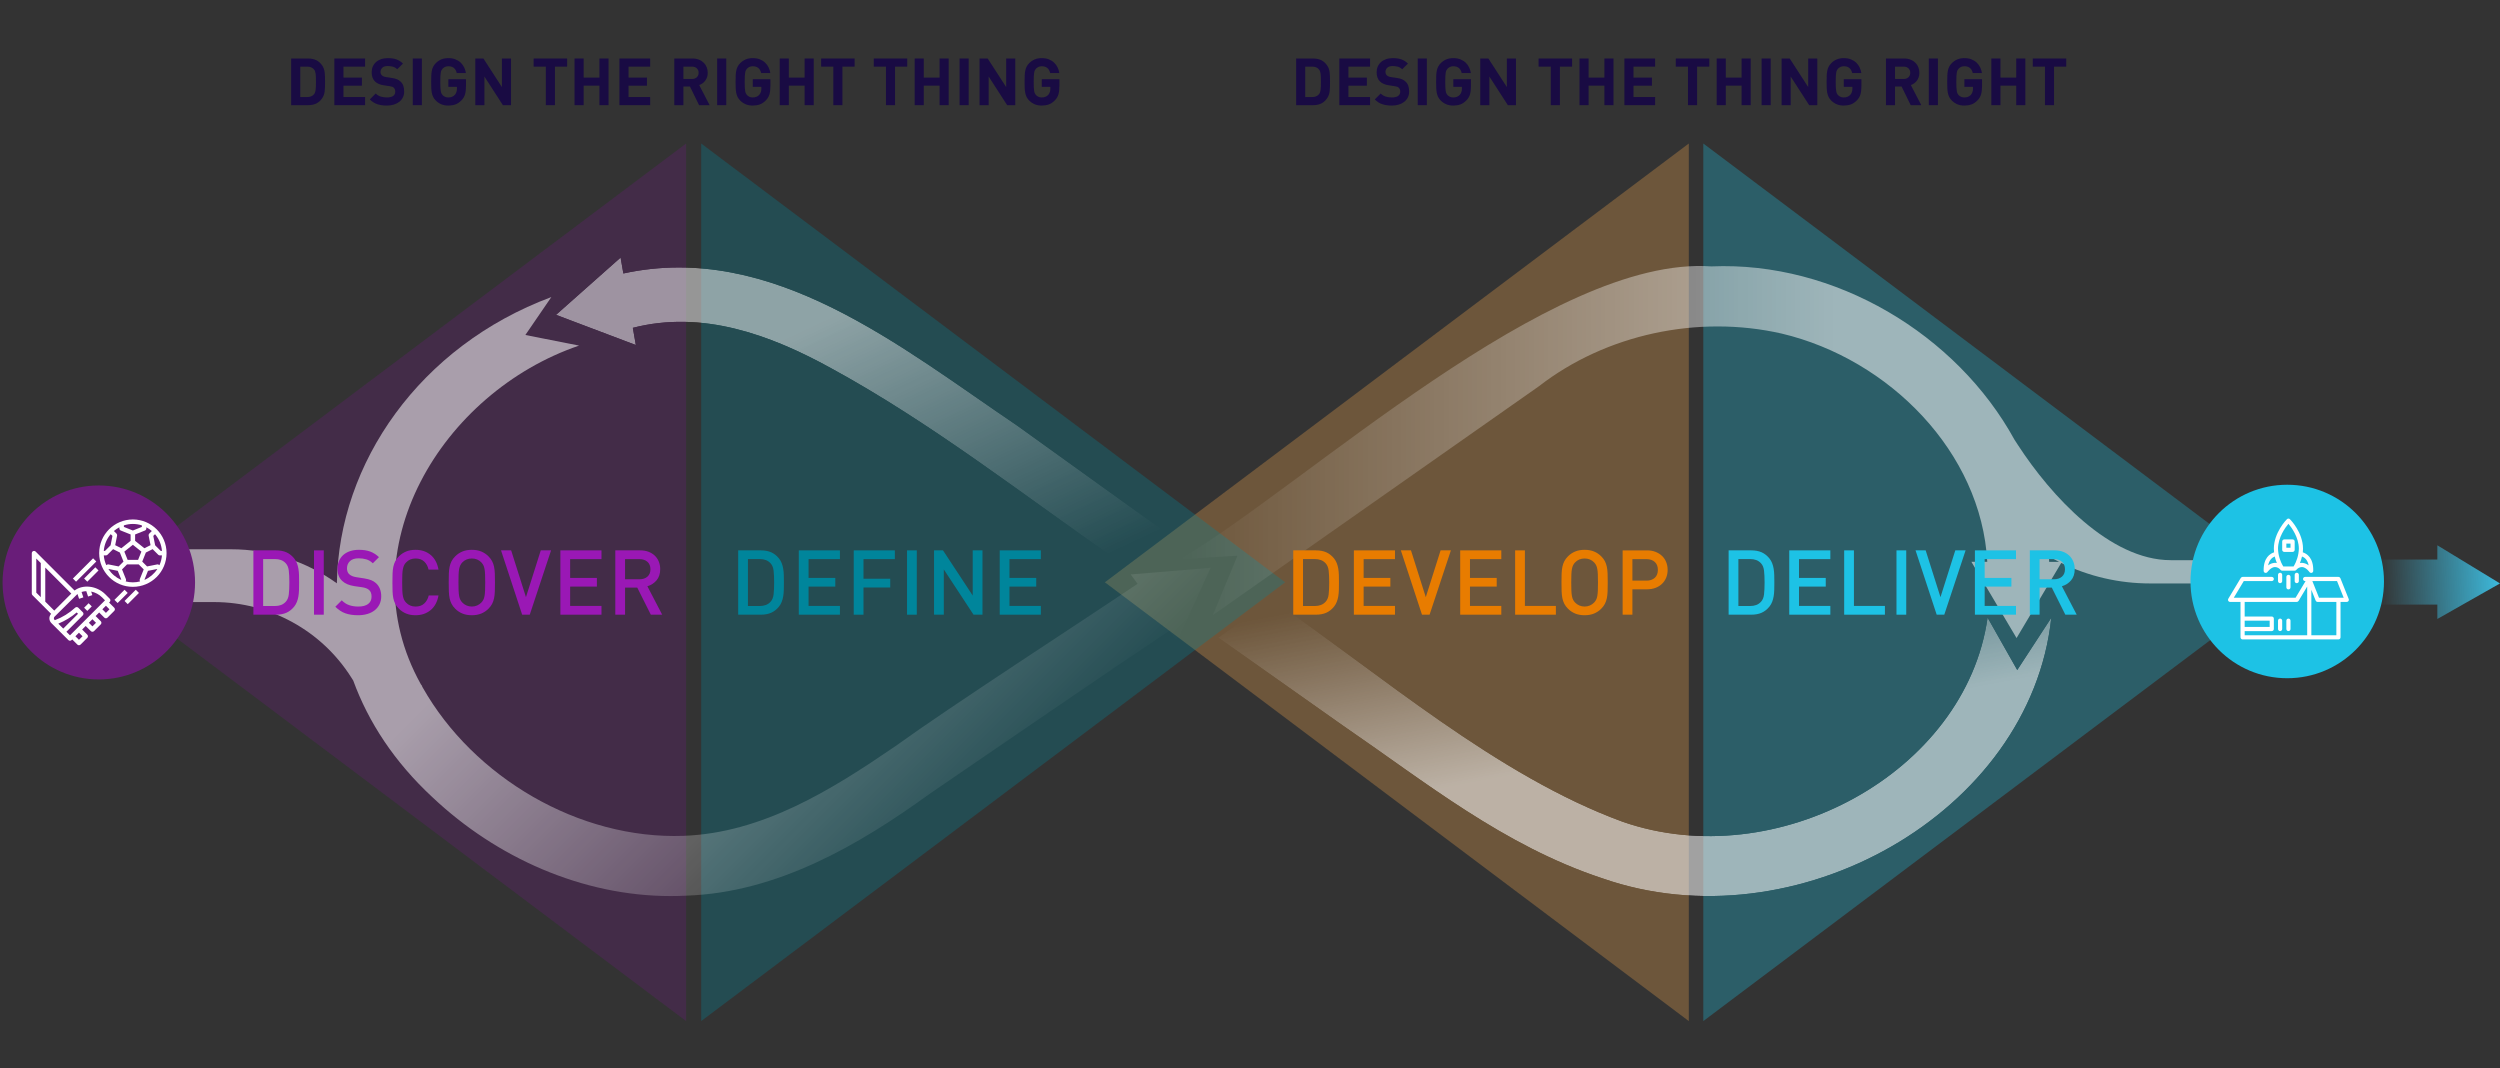 <?xml version="1.0" encoding="UTF-8"?><svg id="a" xmlns="http://www.w3.org/2000/svg" width="640" height="273.522" xmlns:xlink="http://www.w3.org/1999/xlink" viewBox="0 0 640 273.522"><rect x="0" y="0" width="640" height="273.522" fill="#333333" stroke="none"/><defs><style>.ao{fill:#fff;}.ap{clip-path:url(#j);}.aq{fill:url(#r);}.ar,.as,.at,.au,.av,.aw,.ax{isolation:isolate;}.ar,.av,.aw,.ax{opacity:.3;}.ar,.ay{fill:#691d79;}.az{fill:url(#l);}.ba{fill:url(#q);}.bb,.av{fill:#00859b;}.bc{fill:#e87c00;}.bd,.at,.au{opacity:.6;}.at{fill:url(#h);}.au{fill:url(#f);}.be{clip-path:url(#n);}.aw{fill:#f3a74f;}.bf{fill:#190b43;}.bg,.bh{fill:none;}.bi,.ax{fill:#1dc2e5;}.bh{stroke:#707070;}.bj{opacity:.54;}.bk{fill:#9a18b5;}</style><linearGradient id="f" x1="242.417" y1="223.04" x2="93.901" y2="74.524" gradientUnits="userSpaceOnUse"><stop offset="0" stop-color="#fff" stop-opacity="0"/><stop offset=".592" stop-color="#fff" stop-opacity=".9"/></linearGradient><linearGradient id="h" x1="302.147" y1="115.718" x2="584.943" y2="115.718" gradientUnits="userSpaceOnUse"><stop offset="0" stop-color="#fff" stop-opacity="0"/><stop offset=".592" stop-color="#fff" stop-opacity=".9"/></linearGradient><clipPath id="j"><path class="bg" d="M516.413,171.529l-7.589-13.412c-5.614,39.773-54.122,65.966-93.44,52.249-32.214-11.787-61.929-37.742-89.784-56.869l-13.71,9.736,31.755,22.411c21.227,14.538,41.288,30.858,66.563,39.206,49.245,17.218,109.587-16.603,114.915-66.689l-8.71,13.366Z"/></clipPath><linearGradient id="l" x1="72.898" y1="908.409" x2="72.99" y2="908.225" gradientTransform="translate(-43330.309 206162.183) scale(599.454 -226.784)" gradientUnits="userSpaceOnUse"><stop offset="0" stop-color="#fff" stop-opacity="0"/><stop offset="1" stop-color="#fff" stop-opacity=".9"/></linearGradient><clipPath id="n"><path class="bg" d="M260.371,108.939c-29.532-19.924-62.655-47.266-100.79-38.928l-.711-4.071-16.523,14.661,20.424,7.721-.768-4.398c17.747-4.562,35.037,1.685,50.709,10.312,25.927,14.124,49.188,32.452,73.505,49.308,2.936-1.962,8.973-5.685,12.046-7.416-11.451-8.113-26.321-18.917-37.891-27.189Z"/></clipPath><linearGradient id="q" x1="73.415" y1="907.567" x2="73.607" y2="907.328" gradientTransform="translate(-30176.315 216742.34) scale(413.783 -238.721)" gradientUnits="userSpaceOnUse"><stop offset="0" stop-color="#fff" stop-opacity=".9"/><stop offset="1" stop-color="#fff" stop-opacity="0"/></linearGradient><linearGradient id="r" x1="69.917" y1="909.969" x2="69.755" y2="909.966" gradientTransform="translate(-13229.937 78614.213) scale(198.389 -86.237)" gradientUnits="userSpaceOnUse"><stop offset="0" stop-color="#3dbde0"/><stop offset="1" stop-color="#3dbde0" stop-opacity="0"/></linearGradient></defs><path id="b" class="ax" d="M436.043,261.399V36.736l149.491,112.331-149.491,112.331"/><path id="c" class="ar" d="M175.637,261.399L26.146,149.066,175.637,36.735v224.663"/><path id="d" class="aw" d="M432.334,261.399l-149.491-112.332L432.334,36.735v224.663"/><path id="e" class="av" d="M179.498,261.399V36.736l149.491,112.331-149.491,112.331"/><path id="g" class="au" d="M110.697,204.087c-9.74-9.035-16.391-19.238-20.273-29.876l-.522-.818c-7.565-11.953-20.787-19.225-35.023-19.263H28.321l11.142-6.367-11.653-7.148h31.382c9.718,.006,19.184,3.057,27.047,8.717,.487-30.821,21.204-60.724,54.907-73.285l-6.653,9.71,13.751,2.716c-35.084,11.944-59.704,52.275-40.506,86.697l.372,.521h-.077c.062,.108,.122,.214,.185,.321,13.014,22.993,40.008,38.938,66.772,37.963,20.219-.751,37.824-11.726,54.17-22.913,14.632-10.546,46.709-31.266,62.057-41.611l-1.756-2.393,20.467-1.693-8.591,18.757-1.976-2.672c-15.766,10.524-45.937,31.21-61.335,41.744-18.165,13.171-39.07,25.319-62.343,26.095-1.337,.069-2.669,.103-4.003,.103-22.667-.001-44.671-9.891-60.98-25.305Z"/><path id="i" class="at" d="M504.681,143.823l4.062,.004c-1.528-28.039-25.082-51.888-52.626-58.431-21.393-4.875-44.977,.148-62.188,13.51-.266,.215-83.162,58.358-83.461,58.578l6.331-15.227-14.653,.901c32.274-19.117,94.898-77.856,135.948-74.96,31.707-1.353,62.824,17.379,77.615,44.37l.906,1.391c8.429,12.967,23.512,29.445,39.101,29.445h19.328l9.897,5.959h-34.535c-7.895-.002-15.68-1.802-22.733-5.255l-11.433,19.235-11.561-19.518Zm19.901,.016h2.555c-.889-.448-1.765-.922-2.628-1.421,.031,.474,.055,.946,.073,1.421Zm50.463-.435l-2.926-1.761,12.822,1.761h-9.896Z"/><g class="ap"><g id="k" class="bd"><rect id="m" class="az" x="303.767" y="151.727" width="255.243" height="90.718"/></g></g><g class="be"><g id="o" class="bj"><g id="p"><rect class="ba" x="137.169" y="52.754" width="167.324" height="96.533"/><rect class="bh" x="137.371" y="52.957" width="166.92" height="96.129"/></g></g></g><path id="s" class="aq" d="M640,149.36l-16.043-9.769v3.644h-15.913c-12.186,0-23.536-6.197-30.125-16.448l-1.26-1.96h-14.036l9.53,13.259c7.53,10.477,19.643,16.688,32.546,16.688h19.257v3.687l16.044-9.101Z"/><g class="as"><path class="bf" d="M83.214,20.952c0,.492-.006,.943-.017,1.351-.011,.409-.04,.783-.084,1.124-.045,.341-.12,.655-.227,.94-.106,.285-.249,.557-.428,.814-.425,.604-.929,1.046-1.51,1.325-.582,.28-1.281,.42-2.097,.42h-4.313V14.978h4.313c.816,0,1.516,.14,2.097,.42s1.085,.722,1.51,1.326c.179,.257,.322,.528,.428,.814,.106,.285,.182,.599,.227,.94,.044,.341,.072,.716,.084,1.124,.011,.408,.017,.859,.017,1.351Zm-2.332,0c0-.47-.006-.875-.017-1.217-.011-.341-.034-.632-.067-.873-.034-.24-.081-.445-.143-.612-.061-.168-.148-.319-.26-.453-.392-.492-.973-.738-1.745-.738h-1.779v7.786h1.779c.772,0,1.353-.246,1.745-.738,.112-.134,.199-.285,.26-.453,.061-.168,.109-.372,.143-.612,.034-.24,.056-.531,.067-.873,.011-.341,.017-.747,.017-1.217Z"/><path class="bf" d="M85.597,26.926V14.978h7.87v2.081h-5.537v2.802h4.715v2.081h-4.715v2.903h5.537v2.081h-7.87Z"/><path class="bf" d="M103.469,23.402c0,.582-.112,1.097-.336,1.544-.224,.448-.534,.825-.931,1.133-.397,.308-.867,.543-1.41,.705-.543,.162-1.127,.243-1.754,.243-.906,0-1.714-.115-2.425-.344-.711-.229-1.357-.64-1.938-1.233l1.51-1.51c.38,.38,.816,.643,1.309,.789,.492,.145,1.012,.218,1.56,.218,.705,0,1.236-.129,1.594-.386,.358-.257,.537-.626,.537-1.107,0-.414-.123-.744-.369-.99-.123-.112-.258-.196-.403-.252-.145-.056-.369-.106-.671-.151l-1.427-.218c-.537-.078-.99-.198-1.359-.361-.369-.162-.688-.372-.956-.629-.571-.548-.856-1.331-.856-2.349,0-.537,.095-1.026,.285-1.468,.19-.442,.464-.822,.822-1.141,.358-.319,.794-.568,1.309-.747,.514-.179,1.096-.269,1.745-.269,.828,0,1.549,.106,2.165,.319,.615,.213,1.18,.571,1.695,1.074l-1.477,1.46c-.369-.358-.772-.584-1.208-.68-.436-.095-.85-.142-1.242-.142-.627,0-1.088,.148-1.384,.445-.296,.296-.445,.652-.445,1.065,0,.157,.025,.308,.076,.453,.05,.146,.137,.28,.26,.403,.123,.112,.271,.207,.445,.285,.173,.078,.389,.134,.646,.168l1.426,.218c.548,.078,1.001,.191,1.359,.336,.358,.145,.665,.347,.923,.604,.324,.291,.559,.649,.705,1.074,.145,.425,.218,.906,.218,1.443Z"/><path class="bf" d="M105.666,26.926V14.978h2.333v11.948h-2.333Z"/><path class="bf" d="M119.292,22.026c0,.862-.081,1.572-.243,2.131-.162,.559-.461,1.063-.898,1.51-.503,.526-1.032,.884-1.586,1.074-.554,.19-1.149,.285-1.787,.285-.683,0-1.281-.109-1.796-.327-.515-.218-.979-.528-1.393-.931-.302-.302-.534-.615-.696-.94-.162-.324-.28-.68-.352-1.065-.073-.386-.118-.808-.134-1.267-.017-.459-.025-.973-.025-1.544s.008-1.085,.025-1.544c.017-.459,.061-.881,.134-1.267,.072-.386,.19-.741,.352-1.065,.162-.324,.394-.638,.696-.94,.414-.403,.878-.713,1.393-.931,.514-.218,1.113-.327,1.796-.327,.694,0,1.303,.106,1.829,.319,.526,.213,.973,.495,1.343,.848,.369,.352,.663,.758,.881,1.217,.218,.459,.366,.94,.445,1.443h-2.349c-.269-1.163-.985-1.745-2.148-1.745-.325,0-.61,.059-.856,.176-.246,.117-.459,.271-.638,.461-.112,.123-.204,.26-.277,.411-.073,.151-.132,.35-.176,.596-.045,.246-.075,.557-.092,.931-.017,.375-.025,.848-.025,1.418s.008,1.043,.025,1.418c.017,.375,.047,.685,.092,.931,.045,.246,.103,.448,.176,.604,.073,.157,.165,.296,.277,.42,.179,.19,.392,.341,.638,.453,.246,.112,.531,.168,.856,.168,.358,0,.677-.059,.957-.176,.279-.118,.514-.282,.705-.495,.19-.224,.327-.467,.411-.73,.084-.263,.126-.551,.126-.864v-.436h-2.198v-1.963h4.514v1.745Z"/><path class="bf" d="M128.74,26.926l-4.732-7.333v7.333h-2.333V14.978h2.081l4.732,7.316v-7.316h2.332v11.948h-2.081Z"/><path class="bf" d="M142.063,17.059v9.867h-2.332v-9.867h-3.121v-2.081h8.575v2.081h-3.121Z"/><path class="bf" d="M153.457,26.926v-5h-4.044v5h-2.333V14.978h2.333v4.883h4.044v-4.883h2.333v11.948h-2.333Z"/><path class="bf" d="M158.575,26.926V14.978h7.87v2.081h-5.537v2.802h4.715v2.081h-4.715v2.903h5.537v2.081h-7.87Z"/><path class="bf" d="M178.964,26.926l-2.332-4.766h-1.678v4.766h-2.333V14.978h4.682c.604,0,1.147,.098,1.628,.294,.481,.196,.889,.459,1.225,.788,.336,.33,.59,.716,.763,1.158,.173,.442,.26,.914,.26,1.418,0,.425-.059,.805-.176,1.141-.118,.336-.277,.635-.478,.898-.201,.263-.433,.487-.696,.671-.263,.185-.54,.327-.831,.428l2.668,5.152h-2.702Zm-.117-8.29c0-.47-.154-.85-.462-1.141-.308-.291-.719-.436-1.233-.436h-2.198v3.155h2.198c.514,0,.925-.145,1.233-.436,.307-.291,.462-.671,.462-1.141Z"/><path class="bf" d="M183.595,26.926V14.978h2.333v11.948h-2.333Z"/><path class="bf" d="M197.221,22.026c0,.862-.081,1.572-.243,2.131-.162,.559-.461,1.063-.898,1.51-.503,.526-1.032,.884-1.586,1.074-.554,.19-1.149,.285-1.787,.285-.683,0-1.281-.109-1.796-.327-.515-.218-.979-.528-1.393-.931-.302-.302-.534-.615-.696-.94-.162-.324-.28-.68-.352-1.065-.073-.386-.118-.808-.134-1.267-.017-.459-.025-.973-.025-1.544s.008-1.085,.025-1.544c.017-.459,.061-.881,.134-1.267,.072-.386,.19-.741,.352-1.065,.162-.324,.394-.638,.696-.94,.414-.403,.878-.713,1.393-.931,.514-.218,1.113-.327,1.796-.327,.694,0,1.303,.106,1.829,.319,.526,.213,.973,.495,1.343,.848,.369,.352,.663,.758,.881,1.217,.218,.459,.366,.94,.445,1.443h-2.349c-.269-1.163-.985-1.745-2.148-1.745-.325,0-.61,.059-.856,.176-.246,.117-.459,.271-.638,.461-.112,.123-.204,.26-.277,.411-.073,.151-.132,.35-.176,.596-.045,.246-.075,.557-.092,.931-.017,.375-.025,.848-.025,1.418s.008,1.043,.025,1.418c.017,.375,.047,.685,.092,.931,.045,.246,.103,.448,.176,.604,.073,.157,.165,.296,.277,.42,.179,.19,.392,.341,.638,.453,.246,.112,.531,.168,.856,.168,.358,0,.677-.059,.957-.176,.279-.118,.514-.282,.705-.495,.19-.224,.327-.467,.411-.73,.084-.263,.126-.551,.126-.864v-.436h-2.198v-1.963h4.514v1.745Z"/><path class="bf" d="M205.98,26.926v-5h-4.044v5h-2.333V14.978h2.333v4.883h4.044v-4.883h2.333v11.948h-2.333Z"/><path class="bf" d="M215.662,17.059v9.867h-2.332v-9.867h-3.121v-2.081h8.575v2.081h-3.121Z"/><path class="bf" d="M229.137,17.059v9.867h-2.332v-9.867h-3.121v-2.081h8.575v2.081h-3.121Z"/><path class="bf" d="M240.531,26.926v-5h-4.044v5h-2.333V14.978h2.333v4.883h4.044v-4.883h2.333v11.948h-2.333Z"/><path class="bf" d="M245.649,26.926V14.978h2.333v11.948h-2.333Z"/><path class="bf" d="M257.832,26.926l-4.732-7.333v7.333h-2.333V14.978h2.081l4.732,7.316v-7.316h2.332v11.948h-2.081Z"/><path class="bf" d="M271.206,22.026c0,.862-.081,1.572-.243,2.131-.162,.559-.461,1.063-.898,1.51-.503,.526-1.032,.884-1.586,1.074-.554,.19-1.149,.285-1.787,.285-.683,0-1.281-.109-1.796-.327-.515-.218-.979-.528-1.393-.931-.302-.302-.534-.615-.696-.94-.162-.324-.28-.68-.352-1.065-.073-.386-.118-.808-.134-1.267-.017-.459-.025-.973-.025-1.544s.008-1.085,.025-1.544c.017-.459,.061-.881,.134-1.267,.072-.386,.19-.741,.352-1.065,.162-.324,.394-.638,.696-.94,.414-.403,.878-.713,1.393-.931,.514-.218,1.113-.327,1.796-.327,.694,0,1.303,.106,1.829,.319,.526,.213,.973,.495,1.343,.848,.369,.352,.663,.758,.881,1.217,.218,.459,.366,.94,.445,1.443h-2.349c-.269-1.163-.985-1.745-2.148-1.745-.325,0-.61,.059-.856,.176-.246,.117-.459,.271-.638,.461-.112,.123-.204,.26-.277,.411-.073,.151-.132,.35-.176,.596-.045,.246-.075,.557-.092,.931-.017,.375-.025,.848-.025,1.418s.008,1.043,.025,1.418c.017,.375,.047,.685,.092,.931,.045,.246,.103,.448,.176,.604,.073,.157,.165,.296,.277,.42,.179,.19,.392,.341,.638,.453,.246,.112,.531,.168,.856,.168,.358,0,.677-.059,.957-.176,.279-.118,.514-.282,.705-.495,.19-.224,.327-.467,.411-.73,.084-.263,.126-.551,.126-.864v-.436h-2.198v-1.963h4.514v1.745Z"/></g><g class="as"><path class="bf" d="M340.485,20.952c0,.492-.006,.943-.017,1.351-.011,.409-.039,.783-.084,1.124-.045,.341-.121,.655-.227,.94-.106,.285-.249,.557-.428,.814-.425,.604-.928,1.046-1.51,1.325-.582,.28-1.281,.42-2.098,.42h-4.312V14.978h4.312c.816,0,1.516,.14,2.098,.42,.582,.28,1.085,.722,1.51,1.326,.179,.257,.322,.528,.428,.814,.106,.285,.182,.599,.227,.94,.045,.341,.072,.716,.084,1.124,.011,.408,.017,.859,.017,1.351Zm-2.333,0c0-.47-.005-.875-.016-1.217-.011-.341-.034-.632-.068-.873-.033-.24-.081-.445-.142-.612s-.148-.319-.26-.453c-.392-.492-.973-.738-1.745-.738h-1.779v7.786h1.779c.772,0,1.353-.246,1.745-.738,.112-.134,.199-.285,.26-.453,.061-.168,.109-.372,.142-.612,.034-.24,.056-.531,.068-.873,.011-.341,.016-.747,.016-1.217Z"/><path class="bf" d="M342.868,26.926V14.978h7.87v2.081h-5.538v2.802h4.715v2.081h-4.715v2.903h5.538v2.081h-7.87Z"/><path class="bf" d="M360.739,23.402c0,.582-.112,1.097-.336,1.544-.224,.448-.534,.825-.931,1.133s-.867,.543-1.409,.705c-.543,.162-1.127,.243-1.754,.243-.906,0-1.715-.115-2.425-.344-.711-.229-1.357-.64-1.938-1.233l1.511-1.51c.38,.38,.816,.643,1.309,.789s1.012,.218,1.561,.218c.705,0,1.236-.129,1.594-.386,.358-.257,.537-.626,.537-1.107,0-.414-.123-.744-.369-.99-.124-.112-.258-.196-.403-.252-.145-.056-.369-.106-.671-.151l-1.426-.218c-.537-.078-.99-.198-1.359-.361-.369-.162-.688-.372-.956-.629-.571-.548-.856-1.331-.856-2.349,0-.537,.095-1.026,.285-1.468s.464-.822,.822-1.141c.358-.319,.794-.568,1.309-.747,.514-.179,1.096-.269,1.745-.269,.828,0,1.549,.106,2.165,.319,.615,.213,1.18,.571,1.695,1.074l-1.477,1.46c-.369-.358-.772-.584-1.208-.68-.436-.095-.85-.142-1.242-.142-.627,0-1.088,.148-1.385,.445-.296,.296-.445,.652-.445,1.065,0,.157,.025,.308,.075,.453,.051,.146,.137,.28,.261,.403,.123,.112,.271,.207,.445,.285,.173,.078,.389,.134,.646,.168l1.427,.218c.548,.078,1.001,.191,1.359,.336,.358,.145,.665,.347,.922,.604,.325,.291,.559,.649,.705,1.074,.145,.425,.218,.906,.218,1.443Z"/><path class="bf" d="M362.937,26.926V14.978h2.332v11.948h-2.332Z"/><path class="bf" d="M376.563,22.026c0,.862-.081,1.572-.244,2.131-.162,.559-.462,1.063-.898,1.51-.503,.526-1.032,.884-1.585,1.074s-1.15,.285-1.788,.285c-.682,0-1.281-.109-1.796-.327s-.979-.528-1.393-.931c-.302-.302-.534-.615-.697-.94-.162-.324-.279-.68-.352-1.065-.073-.386-.117-.808-.134-1.267-.017-.459-.025-.973-.025-1.544s.008-1.085,.025-1.544c.017-.459,.061-.881,.134-1.267,.073-.386,.19-.741,.352-1.065,.162-.324,.395-.638,.697-.94,.413-.403,.878-.713,1.393-.931s1.113-.327,1.796-.327c.694,0,1.303,.106,1.829,.319,.526,.213,.973,.495,1.342,.848,.369,.352,.663,.758,.881,1.217,.218,.459,.366,.94,.445,1.443h-2.349c-.269-1.163-.985-1.745-2.148-1.745-.325,0-.61,.059-.856,.176-.246,.117-.459,.271-.638,.461-.112,.123-.204,.26-.277,.411-.073,.151-.132,.35-.176,.596-.045,.246-.075,.557-.092,.931-.017,.375-.025,.848-.025,1.418s.008,1.043,.025,1.418c.017,.375,.048,.685,.092,.931,.045,.246,.103,.448,.176,.604,.072,.157,.165,.296,.277,.42,.179,.19,.392,.341,.638,.453,.246,.112,.531,.168,.856,.168,.358,0,.677-.059,.957-.176,.279-.118,.514-.282,.705-.495,.19-.224,.327-.467,.411-.73,.084-.263,.126-.551,.126-.864v-.436h-2.198v-1.963h4.514v1.745Z"/><path class="bf" d="M386.01,26.926l-4.732-7.333v7.333h-2.332V14.978h2.081l4.732,7.316v-7.316h2.332v11.948h-2.081Z"/><path class="bf" d="M399.333,17.059v9.867h-2.332v-9.867h-3.121v-2.081h8.575v2.081h-3.121Z"/><path class="bf" d="M410.727,26.926v-5h-4.044v5h-2.332V14.978h2.332v4.883h4.044v-4.883h2.332v11.948h-2.332Z"/><path class="bf" d="M415.846,26.926V14.978h7.87v2.081h-5.538v2.802h4.715v2.081h-4.715v2.903h5.538v2.081h-7.87Z"/><path class="bf" d="M434.455,17.059v9.867h-2.332v-9.867h-3.121v-2.081h8.575v2.081h-3.121Z"/><path class="bf" d="M445.849,26.926v-5h-4.044v5h-2.332V14.978h2.332v4.883h4.044v-4.883h2.332v11.948h-2.332Z"/><path class="bf" d="M450.967,26.926V14.978h2.332v11.948h-2.332Z"/><path class="bf" d="M463.15,26.926l-4.732-7.333v7.333h-2.332V14.978h2.081l4.732,7.316v-7.316h2.332v11.948h-2.081Z"/><path class="bf" d="M476.524,22.026c0,.862-.081,1.572-.244,2.131-.162,.559-.462,1.063-.898,1.51-.503,.526-1.032,.884-1.585,1.074s-1.15,.285-1.788,.285c-.682,0-1.281-.109-1.796-.327s-.979-.528-1.393-.931c-.302-.302-.534-.615-.697-.94-.162-.324-.279-.68-.352-1.065-.073-.386-.117-.808-.134-1.267-.017-.459-.025-.973-.025-1.544s.008-1.085,.025-1.544c.017-.459,.061-.881,.134-1.267,.073-.386,.19-.741,.352-1.065,.162-.324,.395-.638,.697-.94,.413-.403,.878-.713,1.393-.931s1.113-.327,1.796-.327c.694,0,1.303,.106,1.829,.319,.526,.213,.973,.495,1.342,.848,.369,.352,.663,.758,.881,1.217,.218,.459,.366,.94,.445,1.443h-2.349c-.269-1.163-.985-1.745-2.148-1.745-.325,0-.61,.059-.856,.176-.246,.117-.459,.271-.638,.461-.112,.123-.204,.26-.277,.411-.073,.151-.132,.35-.176,.596-.045,.246-.075,.557-.092,.931-.017,.375-.025,.848-.025,1.418s.008,1.043,.025,1.418c.017,.375,.048,.685,.092,.931,.045,.246,.103,.448,.176,.604,.072,.157,.165,.296,.277,.42,.179,.19,.392,.341,.638,.453,.246,.112,.531,.168,.856,.168,.358,0,.677-.059,.957-.176,.279-.118,.514-.282,.705-.495,.19-.224,.327-.467,.411-.73,.084-.263,.126-.551,.126-.864v-.436h-2.198v-1.963h4.514v1.745Z"/><path class="bf" d="M489.142,26.926l-2.332-4.766h-1.678v4.766h-2.332V14.978h4.682c.604,0,1.146,.098,1.628,.294,.481,.196,.889,.459,1.225,.788,.336,.33,.59,.716,.764,1.158,.173,.442,.26,.914,.26,1.418,0,.425-.059,.805-.176,1.141s-.277,.635-.478,.898c-.202,.263-.434,.487-.696,.671-.263,.185-.54,.327-.831,.428l2.668,5.152h-2.702Zm-.117-8.29c0-.47-.154-.85-.462-1.141s-.719-.436-1.233-.436h-2.198v3.155h2.198c.514,0,.925-.145,1.233-.436,.308-.291,.462-.671,.462-1.141Z"/><path class="bf" d="M493.774,26.926V14.978h2.332v11.948h-2.332Z"/><path class="bf" d="M507.4,22.026c0,.862-.081,1.572-.244,2.131-.162,.559-.462,1.063-.898,1.51-.503,.526-1.032,.884-1.585,1.074s-1.15,.285-1.788,.285c-.682,0-1.281-.109-1.796-.327s-.979-.528-1.393-.931c-.302-.302-.534-.615-.697-.94-.162-.324-.279-.68-.352-1.065-.073-.386-.117-.808-.134-1.267-.017-.459-.025-.973-.025-1.544s.008-1.085,.025-1.544c.017-.459,.061-.881,.134-1.267,.073-.386,.19-.741,.352-1.065,.162-.324,.395-.638,.697-.94,.413-.403,.878-.713,1.393-.931s1.113-.327,1.796-.327c.694,0,1.303,.106,1.829,.319,.526,.213,.973,.495,1.342,.848,.369,.352,.663,.758,.881,1.217,.218,.459,.366,.94,.445,1.443h-2.349c-.269-1.163-.985-1.745-2.148-1.745-.325,0-.61,.059-.856,.176-.246,.117-.459,.271-.638,.461-.112,.123-.204,.26-.277,.411-.073,.151-.132,.35-.176,.596-.045,.246-.075,.557-.092,.931-.017,.375-.025,.848-.025,1.418s.008,1.043,.025,1.418c.017,.375,.048,.685,.092,.931,.045,.246,.103,.448,.176,.604,.072,.157,.165,.296,.277,.42,.179,.19,.392,.341,.638,.453,.246,.112,.531,.168,.856,.168,.358,0,.677-.059,.957-.176,.279-.118,.514-.282,.705-.495,.19-.224,.327-.467,.411-.73,.084-.263,.126-.551,.126-.864v-.436h-2.198v-1.963h4.514v1.745Z"/><path class="bf" d="M516.159,26.926v-5h-4.044v5h-2.332V14.978h2.332v4.883h4.044v-4.883h2.332v11.948h-2.332Z"/><path class="bf" d="M525.841,17.059v9.867h-2.332v-9.867h-3.121v-2.081h8.575v2.081h-3.121Z"/></g><g class="as"><path class="bk" d="M76.571,149.126c0,.663-.008,1.288-.023,1.873-.015,.586-.066,1.133-.15,1.642-.085,.509-.212,.983-.382,1.422-.17,.44-.401,.845-.694,1.215-.586,.725-1.253,1.252-2.001,1.584-.748,.332-1.639,.497-2.671,.497h-5.782v-16.467h5.782c1.033,0,1.923,.166,2.671,.497,.748,.332,1.415,.86,2.001,1.584,.293,.37,.524,.775,.694,1.215,.169,.439,.296,.913,.382,1.422,.085,.509,.135,1.057,.15,1.642,.015,.586,.023,1.211,.023,1.873Zm-2.498,0c0-1.233-.046-2.243-.139-3.03-.092-.786-.339-1.403-.74-1.85-.355-.401-.767-.689-1.237-.867-.471-.177-.999-.266-1.584-.266h-3.007v12.027h3.007c.586,0,1.114-.089,1.584-.266,.47-.177,.882-.467,1.237-.867,.401-.447,.648-1.064,.74-1.85,.093-.787,.139-1.796,.139-3.03Z"/><path class="bk" d="M80.386,157.36v-16.467h2.498v16.467h-2.498Z"/><path class="bk" d="M97.594,152.665c0,.755-.147,1.434-.44,2.035-.293,.602-.702,1.11-1.226,1.527-.524,.416-1.149,.733-1.873,.948-.725,.216-1.519,.324-2.382,.324-1.249,0-2.332-.162-3.25-.486-.917-.324-1.777-.886-2.579-1.689l1.642-1.641c.601,.601,1.249,1.017,1.942,1.248,.694,.232,1.457,.347,2.29,.347,1.094,0,1.935-.22,2.521-.659,.586-.439,.879-1.068,.879-1.885,0-.771-.216-1.341-.648-1.711-.401-.354-1.002-.586-1.804-.694l-1.942-.277c-1.373-.216-2.405-.655-3.099-1.319-.817-.74-1.226-1.796-1.226-3.168,0-.709,.127-1.361,.382-1.955,.254-.593,.617-1.102,1.087-1.526s1.044-.752,1.723-.984c.678-.231,1.449-.347,2.313-.347,1.11,0,2.062,.147,2.856,.44,.794,.293,1.545,.771,2.255,1.434l-1.573,1.573c-.509-.494-1.064-.829-1.665-1.006-.602-.177-1.257-.266-1.966-.266-.971,0-1.711,.239-2.22,.717-.509,.478-.763,1.095-.763,1.85,0,.308,.046,.594,.139,.856,.092,.263,.246,.486,.462,.671,.216,.185,.459,.335,.729,.451,.27,.116,.628,.212,1.075,.289l1.966,.301c.755,.123,1.365,.277,1.827,.462,.462,.185,.871,.439,1.226,.763,.894,.817,1.341,1.942,1.341,3.377Z"/><path class="bk" d="M112.257,152.434c-.293,1.634-.968,2.887-2.024,3.758-1.056,.871-2.34,1.307-3.851,1.307-.91,0-1.711-.142-2.405-.428-.694-.285-1.311-.697-1.851-1.237-.401-.401-.713-.817-.937-1.249-.224-.432-.39-.906-.497-1.422-.108-.516-.173-1.103-.196-1.758-.023-.655-.035-1.415-.035-2.278,0-.863,.012-1.622,.035-2.278,.023-.655,.088-1.241,.196-1.758,.108-.516,.274-.99,.497-1.422,.223-.432,.536-.848,.937-1.249,.54-.54,1.157-.952,1.851-1.237s1.495-.428,2.405-.428c1.527,0,2.814,.436,3.862,1.307s1.719,2.124,2.012,3.758h-2.544c-.185-.848-.555-1.534-1.11-2.059-.555-.524-1.296-.787-2.22-.787-.987,0-1.796,.34-2.429,1.018-.216,.216-.385,.455-.509,.717-.123,.263-.224,.583-.301,.96-.077,.378-.127,.844-.15,1.399-.023,.555-.035,1.241-.035,2.058s.012,1.503,.035,2.059c.023,.555,.073,1.021,.15,1.399,.077,.378,.177,.698,.301,.96s.293,.501,.509,.717c.632,.678,1.442,1.018,2.429,1.018,.925,0,1.669-.262,2.232-.787,.563-.524,.944-1.21,1.145-2.058h2.498Z"/><path class="bk" d="M126.712,149.126c0,.864-.012,1.623-.035,2.278-.023,.655-.089,1.241-.197,1.758-.108,.516-.274,.99-.497,1.422-.224,.432-.536,.848-.937,1.249-.54,.54-1.157,.952-1.85,1.237-.694,.286-1.496,.428-2.405,.428s-1.711-.142-2.405-.428c-.694-.285-1.311-.697-1.851-1.237-.401-.401-.713-.817-.937-1.249-.224-.432-.39-.906-.497-1.422-.108-.516-.173-1.103-.196-1.758-.023-.655-.035-1.415-.035-2.278,0-.863,.012-1.622,.035-2.278,.023-.655,.088-1.241,.196-1.758,.108-.516,.274-.99,.497-1.422,.223-.432,.536-.848,.937-1.249,.54-.54,1.157-.952,1.851-1.237s1.495-.428,2.405-.428,1.712,.143,2.405,.428c.694,.285,1.31,.698,1.85,1.237,.401,.401,.713,.817,.937,1.249,.223,.432,.389,.906,.497,1.422,.108,.517,.173,1.103,.197,1.758,.023,.656,.035,1.415,.035,2.278Zm-2.498,0c0-.817-.012-1.503-.035-2.058-.023-.555-.069-1.025-.139-1.411-.069-.385-.17-.705-.301-.96-.131-.254-.297-.49-.497-.706-.648-.678-1.465-1.018-2.452-1.018s-1.804,.34-2.452,1.018c-.2,.216-.366,.455-.497,.717-.131,.263-.231,.583-.301,.96s-.116,.844-.139,1.399c-.023,.555-.035,1.241-.035,2.058s.012,1.5,.035,2.047c.023,.547,.069,1.014,.139,1.399,.069,.386,.17,.706,.301,.96s.297,.49,.497,.705c.308,.324,.671,.578,1.087,.763,.416,.185,.871,.278,1.365,.278s.948-.093,1.365-.278c.416-.185,.778-.44,1.087-.763,.2-.215,.366-.451,.497-.705,.131-.254,.231-.57,.301-.949,.069-.378,.116-.844,.139-1.399,.023-.555,.035-1.241,.035-2.059Z"/><path class="bk" d="M135.617,157.36h-1.943l-5.412-16.467h2.591l3.793,11.98,3.793-11.98h2.637l-5.458,16.467Z"/><path class="bk" d="M143.457,157.36v-16.467h10.524v2.243h-8.026v4.811h6.846v2.22h-6.846v4.949h8.026v2.243h-10.524Z"/><path class="bk" d="M166.608,157.36l-3.47-6.938h-3.122v6.938h-2.498v-16.467h6.383c.786,0,1.492,.12,2.116,.358,.625,.239,1.16,.57,1.607,.995,.447,.425,.79,.933,1.029,1.527,.239,.594,.358,1.237,.358,1.931,0,1.187-.316,2.147-.948,2.879-.632,.733-1.411,1.23-2.336,1.492l3.793,7.286h-2.914Zm-.093-11.634c0-.817-.258-1.453-.775-1.908-.517-.455-1.191-.683-2.024-.683h-3.701v5.158h3.701c.833,0,1.507-.224,2.024-.671,.516-.447,.775-1.079,.775-1.897Z"/></g><g class="as"><path class="bb" d="M200.678,149.126c0,.663-.008,1.288-.023,1.873-.015,.586-.066,1.133-.15,1.642-.085,.509-.212,.983-.382,1.422-.17,.44-.401,.845-.694,1.215-.586,.725-1.253,1.252-2.001,1.584-.748,.332-1.639,.497-2.671,.497h-5.782v-16.467h5.782c1.033,0,1.923,.166,2.671,.497,.748,.332,1.415,.86,2.001,1.584,.293,.37,.524,.775,.694,1.215,.169,.439,.296,.913,.382,1.422,.085,.509,.135,1.057,.15,1.642,.015,.586,.023,1.211,.023,1.873Zm-2.498,0c0-1.233-.046-2.243-.139-3.03-.092-.786-.339-1.403-.74-1.85-.355-.401-.767-.689-1.237-.867-.471-.177-.999-.266-1.584-.266h-3.007v12.027h3.007c.586,0,1.114-.089,1.584-.266,.47-.177,.882-.467,1.237-.867,.401-.447,.648-1.064,.74-1.85,.093-.787,.139-1.796,.139-3.03Z"/><path class="bb" d="M204.493,157.36v-16.467h10.524v2.243h-8.026v4.811h6.846v2.22h-6.846v4.949h8.026v2.243h-10.524Z"/><path class="bb" d="M221.053,143.136v5.019h6.846v2.243h-6.846v6.962h-2.498v-16.467h10.524v2.243h-8.026Z"/><path class="bb" d="M232.201,157.36v-16.467h2.498v16.467h-2.498Z"/><path class="bb" d="M249.223,157.36l-7.609-11.587v11.587h-2.498v-16.467h2.29l7.609,11.564v-11.564h2.498v16.467h-2.29Z"/><path class="bb" d="M255.93,157.36v-16.467h10.524v2.243h-8.026v4.811h6.846v2.22h-6.846v4.949h8.026v2.243h-10.524Z"/></g><g class="as"><path class="bc" d="M342.775,149.126c0,.663-.008,1.288-.023,1.873-.016,.586-.066,1.133-.15,1.642-.085,.509-.212,.983-.382,1.422-.17,.44-.401,.845-.694,1.215-.586,.725-1.253,1.252-2.001,1.584-.748,.332-1.639,.497-2.672,.497h-5.782v-16.467h5.782c1.033,0,1.923,.166,2.672,.497,.748,.332,1.415,.86,2.001,1.584,.293,.37,.524,.775,.694,1.215,.17,.439,.297,.913,.382,1.422s.135,1.057,.15,1.642c.015,.586,.023,1.211,.023,1.873Zm-2.498,0c0-1.233-.046-2.243-.139-3.03-.092-.786-.339-1.403-.74-1.85-.355-.401-.767-.689-1.237-.867-.471-.177-.999-.266-1.584-.266h-3.007v12.027h3.007c.586,0,1.113-.089,1.584-.266,.47-.177,.882-.467,1.237-.867,.401-.447,.648-1.064,.74-1.85,.092-.787,.139-1.796,.139-3.03Z"/><path class="bc" d="M346.591,157.36v-16.467h10.523v2.243h-8.025v4.811h6.846v2.22h-6.846v4.949h8.025v2.243h-10.523Z"/><path class="bc" d="M365.972,157.36h-1.942l-5.412-16.467h2.59l3.793,11.98,3.793-11.98h2.637l-5.458,16.467Z"/><path class="bc" d="M373.812,157.36v-16.467h10.523v2.243h-8.025v4.811h6.846v2.22h-6.846v4.949h8.025v2.243h-10.523Z"/><path class="bc" d="M387.874,157.36v-16.467h2.498v14.224h7.933v2.243h-10.431Z"/><path class="bc" d="M411.58,149.126c0,.864-.012,1.623-.035,2.278s-.089,1.241-.197,1.758c-.108,.516-.274,.99-.497,1.422-.224,.432-.536,.848-.936,1.249-.54,.54-1.157,.952-1.85,1.237-.694,.286-1.496,.428-2.405,.428s-1.711-.142-2.405-.428c-.694-.285-1.31-.697-1.85-1.237-.401-.401-.713-.817-.936-1.249-.224-.432-.39-.906-.497-1.422-.108-.516-.174-1.103-.197-1.758s-.034-1.415-.034-2.278c0-.863,.011-1.622,.034-2.278,.023-.655,.089-1.241,.197-1.758,.107-.516,.274-.99,.497-1.422,.223-.432,.536-.848,.936-1.249,.54-.54,1.157-.952,1.85-1.237,.694-.285,1.496-.428,2.405-.428s1.711,.143,2.405,.428c.694,.285,1.31,.698,1.85,1.237,.401,.401,.713,.817,.936,1.249s.389,.906,.497,1.422c.108,.517,.174,1.103,.197,1.758,.023,.656,.035,1.415,.035,2.278Zm-2.498,0c0-.817-.012-1.503-.035-2.058-.023-.555-.07-1.025-.139-1.411-.069-.385-.17-.705-.301-.96-.131-.254-.297-.49-.497-.706-.647-.678-1.465-1.018-2.451-1.018-.987,0-1.804,.34-2.451,1.018-.2,.216-.367,.455-.497,.717-.131,.263-.231,.583-.301,.96-.069,.378-.116,.844-.139,1.399-.023,.555-.034,1.241-.034,2.058s.011,1.5,.034,2.047,.07,1.014,.139,1.399c.07,.386,.17,.706,.301,.96,.131,.254,.297,.49,.497,.705,.308,.324,.67,.578,1.087,.763,.416,.185,.871,.278,1.365,.278,.493,0,.948-.093,1.365-.278,.416-.185,.778-.44,1.087-.763,.2-.215,.367-.451,.497-.705,.131-.254,.232-.57,.301-.949,.069-.378,.116-.844,.139-1.399,.023-.555,.035-1.241,.035-2.059Z"/><path class="bc" d="M426.914,145.889c0,.725-.123,1.388-.37,1.989-.247,.601-.601,1.126-1.064,1.573-.462,.448-1.018,.795-1.665,1.041-.648,.247-1.372,.37-2.174,.37h-3.747v6.499h-2.498v-16.467h6.245c.802,0,1.526,.127,2.174,.382s1.203,.601,1.665,1.041c.462,.439,.817,.968,1.064,1.584,.247,.617,.37,1.28,.37,1.989Zm-2.498,0c0-.879-.265-1.557-.797-2.035-.532-.477-1.237-.717-2.116-.717h-3.608v5.505h3.608c.879,0,1.584-.239,2.116-.717s.797-1.157,.797-2.035Z"/></g><g class="as"><path class="bi" d="M454.231,149.126c0,.663-.008,1.288-.023,1.873-.016,.586-.066,1.133-.15,1.642s-.212,.983-.382,1.422c-.17,.44-.401,.845-.694,1.215-.586,.725-1.253,1.252-2.001,1.584-.748,.332-1.639,.497-2.672,.497h-5.782v-16.467h5.782c1.033,0,1.923,.166,2.672,.497,.748,.332,1.415,.86,2.001,1.584,.293,.37,.524,.775,.694,1.215,.17,.439,.297,.913,.382,1.422s.135,1.057,.15,1.642c.015,.586,.023,1.211,.023,1.873Zm-2.498,0c0-1.233-.046-2.243-.139-3.03-.092-.786-.339-1.403-.74-1.85-.355-.401-.767-.689-1.237-.867-.471-.177-.999-.266-1.584-.266h-3.007v12.027h3.007c.586,0,1.113-.089,1.584-.266,.47-.177,.882-.467,1.237-.867,.401-.447,.648-1.064,.74-1.85,.092-.787,.139-1.796,.139-3.03Z"/><path class="bi" d="M458.047,157.36v-16.467h10.523v2.243h-8.025v4.811h6.846v2.22h-6.846v4.949h8.025v2.243h-10.523Z"/><path class="bi" d="M472.108,157.36v-16.467h2.498v14.224h7.933v2.243h-10.431Z"/><path class="bi" d="M485.499,157.36v-16.467h2.498v16.467h-2.498Z"/><path class="bi" d="M497.734,157.36h-1.942l-5.412-16.467h2.59l3.793,11.98,3.793-11.98h2.637l-5.458,16.467Z"/><path class="bi" d="M505.575,157.36v-16.467h10.523v2.243h-8.025v4.811h6.846v2.22h-6.846v4.949h8.025v2.243h-10.523Z"/><path class="bi" d="M528.726,157.36l-3.469-6.938h-3.122v6.938h-2.498v-16.467h6.383c.786,0,1.492,.12,2.116,.358,.625,.239,1.16,.57,1.607,.995,.447,.425,.79,.933,1.029,1.527,.239,.594,.359,1.237,.359,1.931,0,1.187-.317,2.147-.949,2.879-.632,.733-1.411,1.23-2.336,1.492l3.793,7.286h-2.914Zm-.092-11.634c0-.817-.259-1.453-.775-1.908-.517-.455-1.192-.683-2.024-.683h-3.7v5.158h3.7c.832,0,1.507-.224,2.024-.671,.516-.447,.775-1.079,.775-1.897Z"/></g><g><ellipse id="t" class="ay" cx="25.297" cy="149.108" rx="24.637" ry="24.827"/><g id="u"><g id="v"><path id="w" class="ao" d="M27.928,154.258l.169-.169c.225-.225,.225-.589,0-.813l-1.15-1.15c-2.203-2.203-5.723-2.583-7.854-.953l-9.973-9.973c-.225-.225-.589-.225-.813-0-.108,.108-.169,.254-.169,.407v10.35c-0,.153,.06,.3,.168,.408l4.776,4.776c-.607,.68-.58,1.716,.062,2.363l4.364,4.36c.225,.225,.589,.225,.813,0l.167-.168,1.319,1.319c.225,.225,.589,.225,.813,0l1.725-1.725c.225-.225,.225-.589,0-.813l-1.32-1.318,.912-.912,1.319,1.319c.225,.225,.589,.225,.813,0l1.725-1.725c.225-.225,.225-.589,0-.813l-1.319-1.319,.912-.912,1.319,1.319c.225,.225,.589,.225,.813,0l1.725-1.725c.225-.225,.225-.589,0-.813l-1.317-1.32Zm-9.677-2.3l-4.362,4.362-2.301-2.3v-8.724l6.663,6.662Zm-8.962-8.962l1.15,1.15v8.724l-1.15-1.149v-8.726Zm5.635,16.658c1.713-.695,3.301-1.662,4.704-2.865l.345,.345-3.784,3.787-1.265-1.267Zm2.078,2.08l4.194-4.194c.225-.225,.225-.589,0-.813l-1.15-1.15c-.225-.225-.589-.225-.813,0-1.511,1.388-3.276,2.471-5.197,3.191l-.076-.076c-.225-.225-.225-.589,0-.813,0,0,5.747-5.723,5.875-5.817l.41,1.23,1.092-.363-.46-1.387c.392-.124,.8-.194,1.211-.207l.46,1.38,1.092-.363-.303-.914c1.063,.213,2.039,.736,2.805,1.502l.738,.745-8.966,8.961-.912-.912Zm4.124,1.15l-.912,.912-.912-.912,.912-.912,.912,.912Zm3.449-3.449l-.912,.912-.912-.912,.912-.912,.912,.912Zm2.54-2.54l-.912-.912,.912-.912,.912,.912-.912,.912Z"/><rect id="x" class="ao" x="21.701" y="154.833" width="1.626" height="1.15" transform="translate(-103.296 61.438) rotate(-45)"/><path id="y" class="ao" d="M34.014,132.982c-4.764,0-8.625,3.862-8.625,8.625s3.862,8.625,8.625,8.625,8.625-3.862,8.625-8.625h0c0-4.764-3.862-8.625-8.625-8.625Zm6.644,11.598c-.127-.085-.282-.115-.432-.085l-2.573,.514-1.24-1.24,.928-2.32,1.733-.867,1.432,1.432c.108,.108,.255,.169,.408,.169h.545c-.066,.865-.283,1.712-.642,2.502l-.16-.104Zm-10.284,.428l-2.571-.515c-.149-.03-.305,.001-.432,.085l-.16,.106c-.36-.79-.578-1.637-.644-2.502h.546c.152,0,.298-.061,.406-.168l1.432-1.434,1.734,.867,.928,2.32-1.239,1.24Zm.551-9.192l2.513,1.005v1.634l-2.372,1.897-1.578-.789,.489-2.444c.037-.188-.022-.382-.157-.517l-.664-.664c.431-.371,.903-.691,1.407-.954v.299c0,.235,.143,.447,.362,.534l0-.001Zm6.539-.534v-.299c.504,.264,.976,.585,1.407,.956l-.664,.662c-.135,.136-.194,.33-.157,.517l.489,2.444-1.578,.789-2.372-1.895v-1.635l2.511-1.005c.219-.087,.363-.299,.363-.534v0Zm-8.675,1.914l-.48,2.402-1.433,1.433h-.308c.12-1.58,.742-3.081,1.775-4.283l.447,.447Zm3.889,6.136l-.849-2.118,2.185-1.746,2.185,1.746-.849,2.118-2.671,0Zm8.474-2.3l-1.433-1.433-.48-2.403,.446-.446c1.033,1.202,1.655,2.703,1.775,4.283l-.307-.001Zm-4.838-6.535v.395l-2.3,.92-2.3-.92v-.395c1.495-.487,3.105-.487,4.6,0Zm-8.549,11.199l.045-.029,2.336,.466,.894,2.236-.062,.062c-1.31-.586-2.424-1.534-3.212-2.734v-.002Zm4.409,3.146c.118-.158,.147-.366,.076-.55l-1.01-2.523,1.289-1.289h2.974l1.289,1.289-1.012,2.524c-.071,.184-.043,.392,.076,.55-1.206,.318-2.474,.318-3.68,0l-.002-.001Zm4.879-.413l-.062-.062,.893-2.234,2.336-.467,.045,.029c-.788,1.199-1.903,2.148-3.213,2.734l.002,0Z"/><rect id="z" class="ao" x="17.992" y="145.345" width="7.319" height="1.15" transform="translate(-96.839 58.049) rotate(-45)"/><rect id="aa" class="ao" x="21.344" y="146.495" width="4.066" height="1.15" transform="translate(-97.147 59.605) rotate(-45)"/><rect id="ab" class="ao" x="29.166" y="152.101" width="3.66" height="1.15" transform="translate(-98.88 66.635) rotate(-45)"/><rect id="ac" class="ao" x="31.694" y="152.245" width="4.066" height="1.15" transform="translate(-98.182 68.609) rotate(-45)"/></g></g></g><g id="ad"><circle id="ae" class="bi" cx="585.534" cy="148.86" r="24.765"/><g id="af"><path id="ag" class="ao" d="M601.272,153.356l-2.134-5.335c-.102-.122-.131-.304-.496-.336h-8.535c-.295,0-.534,.239-.534,.534s.239,.534,.534,.534h.122l-2.56,4.268h-15.822l2.56-4.268h7.164c.295,0,.534-.239,.534-.534s-.239-.534-.534-.534h-7.468c-.185,.013-.354,.11-.459,.263l-3.2,5.333c-.153,.252-.073,.58,.178,.733,.085,.051,.182,.078,.281,.078h2.669v9.069c0,.295,.239,.533,.533,.533h24.537c.295,0,.533-.239,.533-.533h0v-9.069h1.601c.296-0,.535-.24,.535-.536,0-.069-.013-.137-.039-.201l-0,0Zm-26.636,5.537h6.401v1.601h-6.401v-1.601Zm0,2.669h6.935c.295,0,.533-.239,.533-.533h0v-2.669c0-.295-.239-.533-.533-.533h-6.935v-3.735h13.337c.187,.001,.361-.096,.459-.256l2.209-3.691v12.482h-16.004v-1.065Zm23.471,1.065h-6.401v-11.635l1.107,2.763c.081,.203,.278,.336,.496,.336h4.798v8.535Zm-4.437-9.602l-1.706-4.268h6.316l1.706,4.268h-6.316Z"/><path id="ah" class="ao" d="M583.705,158.359c-.295,0-.533,.239-.533,.533h0v2.135c0,.295,.239,.534,.534,.534s.534-.239,.534-.534v-2.135c0-.295-.239-.533-.533-.533h-0Z"/><path id="ai" class="ao" d="M585.839,158.359c-.295,0-.533,.239-.533,.533h0v2.135c0,.295,.239,.534,.534,.534s.534-.239,.534-.534v-2.135c0-.295-.239-.533-.533-.533h-0Z"/><path id="aj" class="ao" d="M579.875,146.65c.222,.046,.45-.037,.592-.213,0,0,.837-1.2,1.867-1.275,.574-.006,1.118,.259,1.467,.715,.097,.127,.246,.203,.406,.208h3.265c.158-.007,.304-.083,.4-.208,.354-.449,.895-.713,1.467-.715,1.04,.07,1.867,1.264,1.873,1.275,.139,.18,.37,.263,.592,.213,.222-.065,.377-.265,.384-.496,.087-3.404-1.696-4.444-2.669-4.758,.036-.303,.054-.607,.053-.912,0-4.145-3.201-7.438-3.355-7.575-.207-.209-.545-.21-.754-.003-.001,.001-.002,.002-.003,.003-.155,.139-3.355,3.43-3.355,7.575,.001,.305,.021,.61,.059,.912-.976,.315-2.756,1.356-2.669,4.758,.007,.231,.161,.431,.382,.496Zm11.144-1.909c-.462-.361-1.017-.585-1.601-.645-.214-.017-.429-.005-.64,.037,.224-.541,.402-1.099,.533-1.67,.614,.221,1.419,.799,1.707,2.278Zm-5.18-10.654c.816,.971,2.669,3.5,2.669,6.401-.053,1.603-.52,3.165-1.356,4.535h-2.625c-.837-1.371-1.304-2.935-1.356-4.54,.002-2.896,1.853-5.425,2.669-6.396Zm-3.5,8.375c.131,.57,.31,1.129,.533,1.67-.211-.042-.426-.054-.64-.037-.583,.061-1.138,.285-1.6,.647,.315-1.478,1.121-2.056,1.707-2.279l-.001-0Z"/><path id="ak" class="ao" d="M586.908,141.289c.293-.001,.531-.238,.532-.532v-2.135c0-.294-.238-.533-.532-.533h-2.135c-.295,0-.533,.239-.533,.533v2.135c0,.295,.239,.533,.533,.533l2.135-.001Zm-1.601-2.134h1.067v1.067h-1.068l.001-1.067Z"/><path id="al" class="ao" d="M585.306,147.69v2.669c0,.295,.239,.534,.534,.534s.534-.239,.534-.534v-2.669c0-.295-.239-.534-.534-.534s-.534,.239-.534,.534Z"/><path id="am" class="ao" d="M587.439,147.157v1.601c0,.295,.239,.534,.534,.534s.534-.239,.534-.534v-1.601c0-.295-.239-.534-.534-.534s-.534,.239-.534,.534Z"/><path id="an" class="ao" d="M583.705,146.624c-.295,0-.533,.239-.533,.533v1.601c0,.295,.239,.534,.534,.534s.534-.239,.534-.534v-1.601c0-.295-.239-.533-.533-.533h-0Z"/></g></g></svg>